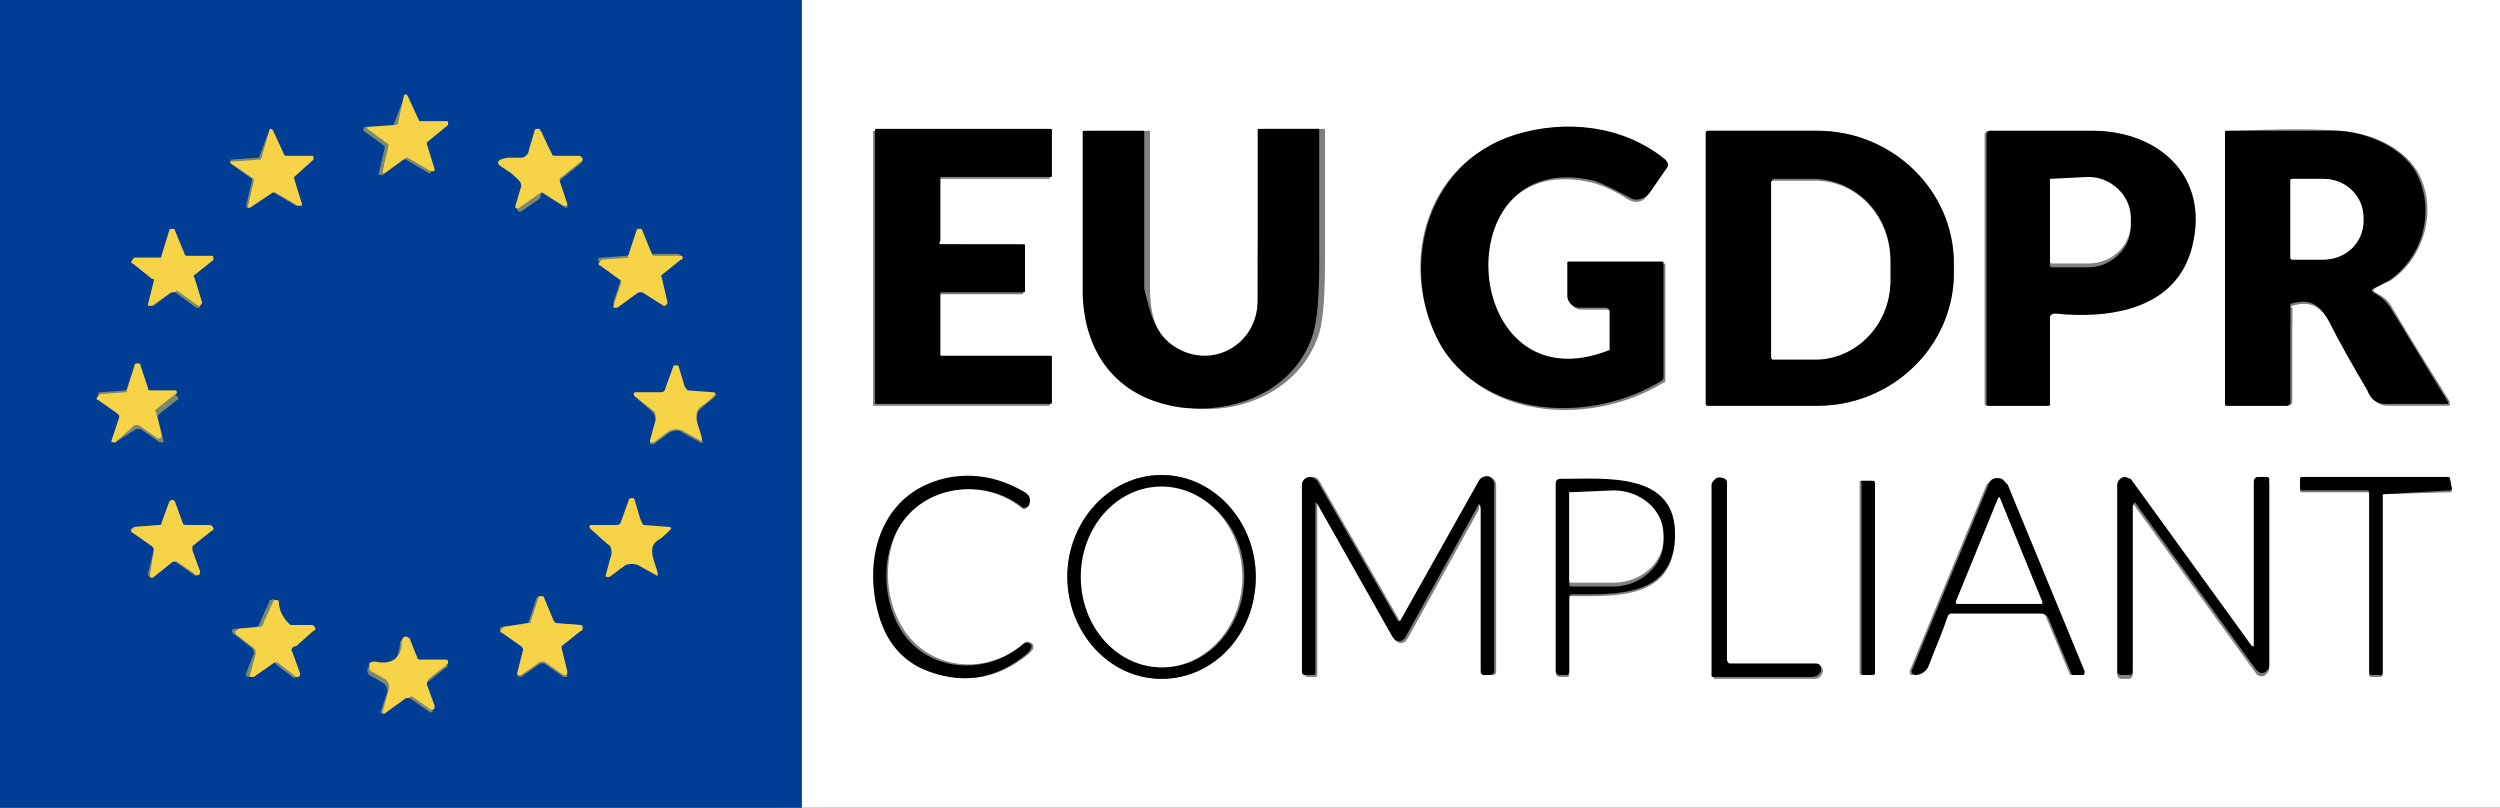 <svg xmlns="http://www.w3.org/2000/svg" xmlns:xlink="http://www.w3.org/1999/xlink" id="Livello_1" x="0px" y="0px" viewBox="0 0 130 42" style="enable-background:new 0 0 130 42;" xml:space="preserve"><rect x="0" y="0" width="130" height="42" fill="#333333" stroke="none"/><style type="text/css">	.st0{fill:none;stroke:#809FCB;stroke-width:2;}	.st1{fill:none;stroke:#7C896F;stroke-width:2;}	.st2{fill:none;stroke:#001F4B;stroke-width:2;}	.st3{fill:none;stroke:#7C6A24;stroke-width:2;}	.st4{fill:none;stroke:#808080;stroke-width:2;}	.st5{fill:#003E96;}	.st6{fill:#FFFFFF;}	.st7{fill:#F7D348;}</style><g>	<path class="st0" d="M41.7,0l0,42"></path>	<path class="st1" d="M21.8,6.3C21.8,6.3,21.7,6.3,21.8,6.3l-0.6-1.3c0-0.1-0.1-0.1-0.1,0   c0,0,0,0-0.1,0.1l-0.5,1.3c0,0,0,0.1-0.1,0.1l-1.4,0.1c-0.1,0-0.1,0.1-0.1,0.1c0,0,0,0.1,0,0.1l1.1,0.8c0,0,0,0.1,0,0.1l-0.3,1.3   c0,0.1,0,0.1,0.1,0.1c0,0,0.1,0,0.1,0l1.1-0.8c0,0,0.1,0,0.1,0l1.2,0.7c0,0,0.1,0,0.1,0c0,0,0-0.1,0-0.1l-0.4-1.3c0,0,0-0.1,0-0.1   l1.1-0.9c0,0,0-0.1,0-0.1c0,0,0,0-0.1,0L21.8,6.3"></path>	<path class="st1" d="M14.8,8.1C14.8,8.1,14.7,8.1,14.8,8.1l-0.6-1.3c0-0.1-0.1-0.1-0.1-0.1   c0,0,0,0-0.1,0.1l-0.5,1.3c0,0,0,0.1-0.1,0.1l-1.4,0.1C12,8.3,12,8.3,12,8.4c0,0,0,0.1,0,0.1l1.1,0.8c0,0,0,0.1,0,0.1l-0.3,1.3   c0,0.1,0,0.1,0.1,0.1c0,0,0.1,0,0.1,0l1.1-0.8c0,0,0.1,0,0.1,0l1.2,0.7c0,0,0.1,0,0.1,0c0,0,0-0.1,0-0.1l-0.4-1.3c0,0,0-0.1,0-0.1   l1-0.9c0,0,0.1-0.1,0-0.1c0,0,0,0-0.1,0L14.8,8.1"></path>	<path class="st1" d="M28.3,10.1l1.1,0.7c0,0,0.1,0,0.1,0c0,0,0-0.1,0-0.1l-0.4-1.2   c0-0.1,0-0.1,0.1-0.2l1-0.8c0.1-0.1,0.1-0.2,0-0.2c0,0-0.1-0.1-0.1-0.1l-1.2,0c-0.1,0-0.2-0.1-0.2-0.1l-0.5-1.2   c0-0.1-0.1-0.1-0.2-0.1c0,0-0.1,0-0.1,0.1l-0.3,1c-0.1,0.2-0.2,0.3-0.4,0.4l-0.7,0c-0.7,0-0.7,0.2-0.1,0.6c0.3,0.1,0.5,0.3,0.7,0.6   c0.1,0.1,0.1,0.2,0.1,0.3l-0.3,1c0,0.1,0,0.2,0.1,0.2c0,0,0.1,0,0.1,0l1-0.7C28.1,10,28.2,10,28.3,10.1"></path>	<path class="st1" d="M32.7,13.2c0,0.1-0.1,0.1-0.1,0.1l-1.4,0.1c-0.1,0-0.1,0.1-0.1,0.1   c0,0,0,0.1,0.1,0.1l1.1,0.8c0,0,0.1,0.1,0,0.1l-0.4,1.2c0,0.1,0,0.1,0.1,0.2c0,0,0.1,0,0.1,0l1.1-0.8c0,0,0.1,0,0.2,0l1.1,0.7   c0.1,0,0.1,0,0.2,0c0,0,0-0.1,0-0.1l-0.3-1.3c0-0.1,0-0.1,0-0.1l1-0.8c0.1,0,0.1-0.1,0-0.2c0,0-0.1-0.1-0.1-0.1l-1.4,0   c-0.1,0-0.1,0-0.1-0.1L33.4,12c0-0.1-0.1-0.1-0.2-0.1c0,0-0.1,0-0.1,0.1L32.7,13.2"></path>	<path class="st1" d="M8.9,15.2c0,0,0.1,0,0.2,0l1.1,0.8c0.1,0,0.1,0,0.2,0c0,0,0-0.1,0-0.1   L10,14.5c0-0.1,0-0.1,0-0.1l1-0.8c0.1,0,0.1-0.1,0-0.2c0,0-0.1,0-0.1,0l-1.3,0c-0.1,0-0.1,0-0.1-0.1L9.1,12c0-0.1-0.1-0.1-0.2-0.1   c0,0-0.1,0-0.1,0.1l-0.4,1.3c0,0.1-0.1,0.1-0.1,0.1l-1.3,0c-0.1,0-0.1,0.1-0.1,0.1c0,0,0,0.1,0.1,0.1l1,0.8c0,0,0.1,0.1,0.1,0.1   l-0.3,1.2c0,0.1,0,0.1,0.1,0.2c0,0,0.1,0,0.1,0L8.9,15.2"></path>	<path class="st1" d="M7.8,20.3c-0.1,0-0.1,0-0.1-0.1L7.3,19c0-0.1-0.1-0.1-0.2-0.1   C7,18.9,7,19,7,19l-0.4,1.2c0,0.1-0.1,0.1-0.1,0.1l-1.3,0.1c-0.1,0-0.1,0.1-0.1,0.2c0,0,0,0.1,0.1,0.1l1,0.7c0,0,0.1,0.1,0.1,0.2   l-0.4,1.2c0,0.1,0,0.2,0.1,0.2C6,23,6,23,6,23l1.1-0.7c0,0,0.1,0,0.2,0l1,0.7c0.1,0,0.2,0,0.2,0c0,0,0-0.1,0-0.1l-0.3-1.2   c0-0.1,0-0.1,0-0.1l1-0.8c0.1,0,0.1-0.1,0-0.2c0,0-0.1-0.1-0.1-0.1L7.8,20.3"></path>	<path class="st1" d="M35.6,20.1l-0.3-1c0-0.1-0.1-0.1-0.2-0.1C35,19,35,19,35,19.1l-0.4,1.1   c0,0.1-0.1,0.2-0.2,0.2l-1.3,0c-0.1,0-0.1,0-0.1,0.1c0,0,0,0.1,0,0.1l0.9,0.8c0.1,0.1,0.2,0.3,0.2,0.5l-0.3,1.1   c0,0.1,0,0.1,0.1,0.1c0,0,0.1,0,0.1,0l0.8-0.6c0.2-0.1,0.5-0.2,0.7,0l0.9,0.5c0.1,0.1,0.2,0,0.1-0.1c0-0.5-0.6-1.3,0-1.7   c0.2-0.2,0.5-0.4,0.7-0.6c0.1-0.1,0.1-0.1-0.1-0.1l-1.3-0.1C35.7,20.3,35.7,20.2,35.6,20.1"></path>	<path class="st1" d="M10,28.6c0-0.1,0-0.1,0-0.2l1-0.8c0.1-0.1,0.1-0.2,0-0.2   c0,0-0.1-0.1-0.1-0.1l-1.2,0c-0.1,0-0.1,0-0.2-0.1l-0.4-1.1C9.1,26,9,26,8.9,26c0,0-0.1,0.1-0.1,0.1l-0.4,1.1   c0,0.1-0.1,0.1-0.1,0.1L7,27.4c-0.1,0-0.2,0.1-0.2,0.2c0,0.1,0,0.1,0.1,0.1l1,0.7C8,28.5,8,28.6,8,28.6l-0.3,1.2   c0,0.1,0,0.2,0.1,0.2c0,0,0.1,0,0.1,0l1-0.8c0.1,0,0.1,0,0.2,0l1,0.7c0.1,0.1,0.2,0,0.2,0c0,0,0-0.1,0-0.1L10,28.6"></path>	<path class="st2" d="M34.6,29.3c0.1-0.1,0.1-0.3,0-0.4c-0.1-0.1-0.1-0.2,0-0.2l0.4-0.7"></path>	<path class="st1" d="M35.1,28l0.3-0.4c0.1-0.1,0-0.2,0-0.2c0,0-0.1,0-0.1,0l-1,0   c-0.2,0-0.4-0.1-0.4-0.3l-0.3-0.8c0-0.1-0.1-0.2-0.2-0.1c-0.1,0-0.1,0.1-0.1,0.1l-0.5,1.1c0,0.1-0.1,0.2-0.2,0.2l-1,0   c-0.1,0-0.2,0.1-0.2,0.2c0,0.1,0,0.1,0.1,0.2l0.9,0.7c0.1,0,0.1,0.1,0.1,0.2L32,29.8c0,0.1,0,0.2,0.1,0.2c0,0,0.1,0,0.1,0l0.7-0.5   c0.2-0.1,0.5-0.2,0.7,0l0.8,0.5c0.1,0,0.1,0,0.2,0c0,0,0,0,0,0c0-0.2,0-0.4-0.1-0.6"></path>	<path class="st3" d="M35.1,28c-0.6,0.3-0.8,0.7-0.5,1.4"></path>	<path class="st1" d="M15.2,33.6l0.9-0.8c0.1-0.1,0.1-0.2,0-0.2c0,0-0.1-0.1-0.1-0.1l-1,0   c-0.1,0-0.2,0-0.2-0.1c-0.3-0.3-0.4-0.7-0.5-1.1c0-0.1-0.1-0.2-0.2-0.1c-0.1,0-0.1,0-0.1,0.1l-0.5,1.1c0,0.1-0.1,0.2-0.2,0.2   l-1.1,0.1c-0.1,0-0.2,0.1-0.1,0.2c0,0,0,0.1,0.1,0.1l0.9,0.7c0.1,0.1,0.1,0.2,0.1,0.3L12.8,35c0,0.1,0,0.2,0.1,0.2c0,0,0.1,0,0.1,0   l1-0.7c0.1-0.1,0.2-0.1,0.3,0l0.9,0.7c0.1,0.1,0.2,0,0.2,0c0,0,0-0.1,0-0.1l-0.4-1.1C15.1,33.8,15.2,33.6,15.2,33.6"></path>	<path class="st1" d="M29.2,33.7c0-0.1,0-0.1,0-0.1l1-0.8c0.1,0,0.1-0.1,0-0.2   c0,0-0.1-0.1-0.1-0.1l-1.3-0.1c-0.1,0-0.1,0-0.1-0.1l-0.5-1.2c0-0.1-0.1-0.1-0.2-0.1c0,0-0.1,0.1-0.1,0.1l-0.4,1.2   c0,0.1-0.1,0.1-0.1,0.1l-1.3,0.2c-0.1,0-0.1,0.1-0.1,0.2c0,0,0,0.1,0.1,0.1l1,0.7c0,0,0.1,0.1,0.1,0.2L26.9,35c0,0.1,0,0.2,0.1,0.2   c0,0,0.1,0,0.1,0l1-0.7c0,0,0.1,0,0.2,0l1,0.7c0.1,0,0.2,0,0.2,0c0,0,0-0.1,0-0.1L29.2,33.7"></path>	<path class="st1" d="M21.3,36.3l1,0.7c0.1,0.1,0.2,0,0.2,0c0,0,0-0.1,0-0.1l-0.4-1.1   c0-0.1,0-0.2,0.1-0.3l1-0.8c0.1,0,0.1-0.1,0-0.2c0,0-0.1,0-0.1,0l-1.3,0c-0.1,0-0.2-0.1-0.2-0.1l-0.4-1c0-0.1-0.2-0.2-0.3-0.1   c-0.1,0-0.1,0.1-0.1,0.2c-0.1,0.9-0.5,1.3-1.4,1.1c-0.1,0-0.3,0.1-0.3,0.2c0,0.1,0,0.2,0.1,0.3l0.7,0.4c0.2,0.1,0.3,0.4,0.2,0.6   L19.8,37c0,0.1,0,0.1,0.1,0.1c0,0,0.1,0,0.1,0l1.1-0.8C21.2,36.3,21.3,36.3,21.3,36.3"></path>	<path class="st4" d="M83.6,18.3c-7.8,3.1-8.7-10.7-0.8-8.8c0.7,0.2,1.3,0.5,1.9,0.9   c0.4,0.2,0.8,0.1,1-0.3l0.9-1.3c0.1-0.1,0.1-0.3-0.1-0.4c-2.2-1.8-5.2-2.1-7.8-1.3c-4.8,1.4-6.1,7.2-3.6,11.1   c2.4,3.7,7.8,3.9,11.4,1.7c0.1,0,0.1-0.1,0.1-0.2l0-5.9c0-0.1,0-0.1-0.1-0.1h-4.8c-0.1,0-0.1,0-0.1,0.1l0,1.7   c0,0.3,0.3,0.6,0.6,0.6l1.4,0c0.1,0,0.2,0.1,0.2,0.2l0,1.9C83.7,18.2,83.7,18.3,83.6,18.3"></path>	<path class="st4" d="M65.4,15.7c0,2.3-2.3,3.6-4.2,2.5c-1.1-0.7-1.4-1.9-1.4-3.2   c0-2.7,0-5.4,0-8.1c0-0.1,0-0.1-0.1-0.1l-3,0c-0.1,0-0.1,0-0.1,0.1c0,2.1,0,4.9,0,8.4c0,3.3,2,5.5,5.2,5.9c2.7,0.4,5.7-0.9,6.7-3.6   c0.3-0.7,0.4-2.1,0.4-4.1c0-2.2,0-4.5,0-6.7c0-0.1,0-0.1-0.1-0.1l-3,0c-0.1,0-0.1,0-0.1,0.1C65.4,9.8,65.4,12.7,65.4,15.7"></path>	<path class="st4" d="M106.8,16.3c2.8,0.3,6.3-0.2,7.1-3.5c0.9-3.7-1.7-6-5.2-6   c-1.8,0-3.5,0-5.3,0c-0.1,0-0.2,0.1-0.2,0.2v14c0,0.1,0.1,0.1,0.1,0.1c0,0,0,0,0,0l3.1,0c0.1,0,0.1,0,0.1-0.1l0-4.5   C106.6,16.4,106.7,16.3,106.8,16.3"></path>	<path class="st4" d="M119.2,15.9c1-0.3,1.5,0.1,2,0.9c0.7,1.2,1.3,2.4,2,3.6   c0.3,0.5,0.6,0.7,0.9,0.7c1,0,2.1,0,3.2,0c0.1,0,0.1,0,0.1-0.1c0,0,0,0,0-0.1c-1-1.6-2-3.2-3-4.9c-0.2-0.4-0.5-0.6-0.9-0.8   c-0.1-0.1-0.1-0.1,0-0.2c0.2-0.2,0.6-0.3,0.8-0.4c1.8-1.2,2.5-3.8,1.4-5.7c-0.8-1.3-2.5-2-4-2.1c-1.1-0.1-3-0.1-5.8,0   c-0.1,0-0.1,0-0.1,0.1l0,14.1c0,0.1,0,0.1,0.1,0.1l3.1,0c0.1,0,0.2-0.1,0.2-0.2l0-4.9C119.1,16,119.1,15.9,119.2,15.9"></path>	<path class="st4" d="M48.9,12.7c-0.1,0-0.1,0-0.1-0.1l0-3.2c0-0.1,0-0.1,0.1-0.1l0,0l5.6,0   c0.1,0,0.1,0,0.1-0.1c0,0,0,0,0,0l0-2.3c0-0.1,0-0.1-0.1-0.1c0,0,0,0,0,0l-9,0c-0.1,0-0.1,0-0.1,0.1c0,0,0,0,0,0l0,14.1   c0,0.1,0,0.1,0.1,0.1h9c0.1,0,0.1,0,0.1-0.1l0-2.3c0-0.1,0-0.1-0.1-0.1c0,0,0,0,0,0l-5.6,0c-0.1,0-0.1,0-0.1-0.1l0-3.1   c0-0.1,0-0.1,0.1-0.1h4.2c0.1,0,0.1,0,0.1-0.1c0,0,0,0,0,0l0-2.3c0-0.1,0-0.1-0.1-0.1L48.9,12.7"></path>	<path class="st4" d="M88.7,6.9l0,14.1c0,0.1,0.1,0.1,0.1,0.1l5.7,0c3.9,0,7.1-3.1,7.1-6.9v-0.5   c0-3.8-3.2-6.9-7.1-6.9c0,0,0,0,0,0l-5.7,0C88.8,6.8,88.7,6.9,88.7,6.9C88.7,6.9,88.7,6.9,88.7,6.9"></path>	<path class="st4" d="M46.7,27.5c1.2-2.3,4.4-2.7,6.4-1.1c0.1,0.1,0.2,0.1,0.3,0c0,0,0,0,0,0   c0.2-0.3,0.1-0.5-0.2-0.7c-1.1-0.8-2.4-1-3.8-0.8C46,25.4,44.8,29,45.8,32c0.4,1.4,1.2,2.3,2.3,2.8c1.9,0.8,3.7,0.6,5.4-0.8   c0.2-0.2,0.3-0.3,0.2-0.5c-0.1-0.1-0.3-0.2-0.4-0.1c0,0,0,0,0,0c-2.1,1.9-5.4,1.4-6.6-1.2C46,30.8,46,28.9,46.7,27.5"></path>	<path class="st4" d="M60.4,35.3c2.7,0,4.9-2.4,4.9-5.3c0-2.9-2.2-5.3-4.9-5.3s-4.9,2.4-4.9,5.3   C55.6,33,57.7,35.3,60.4,35.3"></path>	<path class="st4" d="M89.8,34.4v-9.2c0-0.2-0.1-0.3-0.3-0.3c-0.1,0-0.2,0-0.2,0.1   c-0.1,0.1-0.2,0.2-0.2,0.3c0,3.3,0,6.6,0,9.9c0,0.1,0,0.1,0.1,0.1c1.7,0,3.4,0,5.1,0c0.3,0,0.4-0.1,0.5-0.4c0-0.1-0.1-0.3-0.2-0.3   c0,0,0,0,0,0l-4.5,0C89.9,34.5,89.8,34.4,89.8,34.4"></path>	<path class="st4" d="M111,26.3l6.3,8.7c0.1,0.2,0.4,0.2,0.5,0.1c0.1-0.1,0.2-0.2,0.2-0.3l0-9.7   c0-0.1-0.1-0.1-0.2-0.1l-0.4,0c-0.1,0-0.2,0.1-0.2,0.2l0,8.5c0,0,0,0.1-0.1,0.1c0,0-0.1,0-0.1,0l-6.3-8.7c-0.1-0.2-0.3-0.2-0.5-0.1   c-0.1,0.1-0.1,0.2-0.1,0.3l0,9.8c0,0.1,0.1,0.2,0.2,0.2c0,0,0,0,0,0l0.4,0c0.1,0,0.2-0.1,0.2-0.2l0-8.6   C110.9,26.2,111,26.2,111,26.3"></path>	<path class="st4" d="M123.9,25.7C123.9,25.6,123.9,25.6,123.9,25.7L123.9,25.7l3.5-0.1   c0,0,0.1,0,0.1-0.1c0,0,0,0,0,0l-0.1-0.5c0,0,0-0.1-0.1-0.1l-7.6,0c0,0-0.1,0-0.1,0.1l0,0l0,0.5c0,0,0,0.1,0.1,0.1c0,0,0,0,0,0   l3.4,0c0,0,0.1,0,0.1,0.1l0,0l0,9.4c0,0,0,0.1,0.1,0.1l0.5,0c0,0,0.1,0,0.1-0.1c0,0,0,0,0,0V25.7"></path>	<path class="st4" d="M77,26.5l0,8.4c0,0.1,0.1,0.2,0.2,0.2l0.4,0c0.1,0,0.2,0,0.2-0.2l0-9.7   c0-0.2-0.2-0.4-0.4-0.4c-0.1,0-0.3,0.1-0.4,0.2l-4.1,7.3c0,0,0,0-0.1,0c0,0,0,0,0,0l-4.2-7.3c-0.1-0.2-0.4-0.3-0.6-0.1   c-0.1,0.1-0.2,0.2-0.2,0.4l0,9.7c0,0.1,0.1,0.2,0.2,0.2l0.4,0c0.1,0,0.1-0.1,0.1-0.2l0-8.7c0-0.2,0-0.2,0.1,0l3.9,6.9   c0.1,0.2,0.3,0.3,0.5,0.2c0.1,0,0.1-0.1,0.2-0.2l3.7-6.7C76.9,26.2,77,26.2,77,26.5"></path>	<path class="st4" d="M81.7,31c2.3,0,5.3,0.2,5.4-3c0.1-3.5-3.7-3-6-3c-0.1,0-0.2,0.1-0.2,0.2   l0,9.8c0,0.1,0.1,0.2,0.2,0.2c0,0,0,0,0,0l0.4,0c0.1,0,0.1-0.1,0.1-0.2l0-3.8C81.6,31,81.6,31,81.7,31"></path>	<path class="st4" d="M97.4,25.1c0-0.1-0.1-0.1-0.1-0.1h-0.5c-0.1,0-0.1,0.1-0.1,0.1V35   c0,0.1,0.1,0.1,0.1,0.1h0.5c0.1,0,0.1-0.1,0.1-0.1V25.1"></path>	<path class="st4" d="M106.4,32.1l1.2,2.9c0,0.1,0.1,0.1,0.2,0.1l0.4,0c0.1,0,0.2-0.1,0.1-0.2   l-4-9.7c-0.1-0.3-0.4-0.4-0.7-0.3c-0.1,0.1-0.2,0.2-0.3,0.3l-4,9.7c0,0.1,0,0.2,0.1,0.2c0,0,0,0,0,0c0.3,0,0.6-0.2,0.7-0.5   c0.3-0.9,0.7-1.7,1-2.6c0-0.1,0.1-0.1,0.2-0.1l4.7,0C106.3,31.9,106.4,32,106.4,32.1"></path>	<path class="st4" d="M106.6,9.3l0,4.5c0,0,0,0.1,0.1,0.1l1.9,0c1.2,0,2.2-1,2.2-2.1v-0.3   c0-1.2-1-2.1-2.2-2.1c0,0,0,0,0,0L106.6,9.3C106.6,9.3,106.6,9.3,106.6,9.3"></path>	<path class="st4" d="M119.1,9.4l0,4c0,0.1,0.1,0.1,0.1,0.1l1.6,0c1.2,0,2.1-0.9,2.1-2v-0.2   c0-1.1-1-2-2.1-2c0,0,0,0,0,0l-1.6,0C119.1,9.3,119.1,9.3,119.1,9.4C119.1,9.4,119.1,9.4,119.1,9.4"></path>	<path class="st4" d="M92.1,9.5l0,9c0,0.1,0.1,0.1,0.1,0.1l2.2,0c2.2,0,3.9-1.8,3.9-4.1v-1   c0-2.3-1.7-4.1-3.9-4.2c0,0,0,0,0,0l-2.2,0C92.2,9.3,92.1,9.4,92.1,9.5"></path>	<path class="st4" d="M60.5,34.7c2.3,0,4.2-2.1,4.2-4.7c0,0,0,0,0,0c0-2.6-1.9-4.6-4.2-4.6   c0,0,0,0,0,0c-2.3,0-4.2,2.1-4.2,4.7c0,0,0,0,0,0C56.3,32.6,58.1,34.7,60.5,34.7C60.5,34.7,60.5,34.7,60.5,34.7"></path>	<path class="st4" d="M81.6,25.6l0,4.8c0,0,0,0.1,0.1,0.1l2.2,0c1.4,0,2.6-1.1,2.6-2.3v-0.2   c0-1.3-1.2-2.3-2.6-2.3c0,0,0,0,0,0L81.6,25.6C81.6,25.5,81.6,25.5,81.6,25.6C81.6,25.6,81.6,25.6,81.6,25.6"></path>	<path class="st4" d="M101.7,31.3C101.7,31.4,101.7,31.4,101.7,31.3c0.1,0.1,0.1,0.1,0.1,0.1   h4.3c0,0,0.1,0,0.1-0.1c0,0,0,0,0,0L104,26c0,0-0.1-0.1-0.1,0c0,0,0,0,0,0L101.7,31.3"></path></g><path class="st5" d="M-0.2,0h41.9l0,42H-0.2V0z M21.8,6.3C21.8,6.3,21.7,6.3,21.8,6.3l-0.6-1.3c0-0.1-0.1-0.1-0.1,0c0,0,0,0-0.1,0.1  l-0.5,1.3c0,0,0,0.1-0.1,0.1l-1.4,0.1c-0.1,0-0.1,0.1-0.1,0.1c0,0,0,0.1,0,0.1l1.1,0.8c0,0,0,0.1,0,0.1l-0.3,1.3  c0,0.1,0,0.1,0.1,0.1c0,0,0.1,0,0.1,0l1.1-0.8c0,0,0.1,0,0.1,0l1.2,0.7c0,0,0.1,0,0.1,0c0,0,0-0.1,0-0.1l-0.4-1.3c0,0,0-0.1,0-0.1  l1.1-0.9c0,0,0-0.1,0-0.1c0,0,0,0-0.1,0L21.8,6.3z M14.8,8.1C14.8,8.1,14.7,8.1,14.8,8.1l-0.6-1.3c0-0.1-0.1-0.1-0.1-0.1  c0,0,0,0-0.1,0.1l-0.5,1.3c0,0,0,0.1-0.1,0.1l-1.4,0.1C12,8.3,12,8.3,12,8.4c0,0,0,0.1,0,0.1l1.1,0.8c0,0,0,0.1,0,0.1l-0.3,1.3  c0,0.1,0,0.1,0.1,0.1c0,0,0.1,0,0.1,0l1.1-0.8c0,0,0.1,0,0.1,0l1.2,0.7c0,0,0.1,0,0.1,0c0,0,0-0.1,0-0.1l-0.4-1.3c0,0,0-0.1,0-0.1  l1-0.9c0,0,0.1-0.1,0-0.1c0,0,0,0-0.1,0L14.8,8.1z M28.3,10.1l1.1,0.7c0,0,0.1,0,0.1,0c0,0,0-0.1,0-0.1l-0.4-1.2  c0-0.1,0-0.1,0.1-0.2l1-0.8c0.1-0.1,0.1-0.2,0-0.2c0,0-0.1-0.1-0.1-0.1l-1.2,0c-0.1,0-0.2-0.1-0.2-0.1l-0.5-1.2  c0-0.1-0.1-0.1-0.2-0.1c0,0-0.1,0-0.1,0.1l-0.3,1c-0.1,0.2-0.2,0.3-0.4,0.4l-0.7,0c-0.7,0-0.7,0.2-0.1,0.6c0.3,0.1,0.5,0.3,0.7,0.6  c0.1,0.1,0.1,0.2,0.1,0.3l-0.3,1c0,0.1,0,0.2,0.1,0.2c0,0,0.1,0,0.1,0l1-0.7C28.1,10,28.2,10,28.3,10.1z M32.7,13.2  c0,0.1-0.1,0.1-0.1,0.1l-1.4,0.1c-0.1,0-0.1,0.1-0.1,0.1c0,0,0,0.1,0.1,0.1l1.1,0.8c0,0,0.1,0.1,0,0.1l-0.4,1.2c0,0.1,0,0.1,0.1,0.2  c0,0,0.1,0,0.1,0l1.1-0.8c0,0,0.1,0,0.2,0l1.1,0.7c0.1,0,0.1,0,0.2,0c0,0,0-0.1,0-0.1l-0.3-1.3c0-0.1,0-0.1,0-0.1l1-0.8  c0.1,0,0.1-0.1,0-0.2c0,0-0.1-0.1-0.1-0.1l-1.4,0c-0.1,0-0.1,0-0.1-0.1L33.4,12c0-0.1-0.1-0.1-0.2-0.1c0,0-0.1,0-0.1,0.1L32.7,13.2z   M8.9,15.2c0,0,0.1,0,0.2,0l1.1,0.8c0.1,0,0.1,0,0.2,0c0,0,0-0.1,0-0.1L10,14.5c0-0.1,0-0.1,0-0.1l1-0.8c0.1,0,0.1-0.1,0-0.2  c0,0-0.1,0-0.1,0l-1.3,0c-0.1,0-0.1,0-0.1-0.1L9.1,12c0-0.1-0.1-0.1-0.2-0.1c0,0-0.1,0-0.1,0.1l-0.4,1.3c0,0.1-0.1,0.1-0.1,0.1  l-1.3,0c-0.1,0-0.1,0.1-0.1,0.1c0,0,0,0.1,0.1,0.1l1,0.8c0,0,0.1,0.1,0.1,0.1l-0.3,1.2c0,0.1,0,0.1,0.1,0.2c0,0,0.1,0,0.1,0  L8.9,15.2z M7.8,20.3c-0.1,0-0.1,0-0.1-0.1L7.3,19c0-0.1-0.1-0.1-0.2-0.1C7,18.9,7,19,7,19l-0.4,1.2c0,0.1-0.1,0.1-0.1,0.1l-1.3,0.1  c-0.1,0-0.1,0.1-0.1,0.2c0,0,0,0.1,0.1,0.1l1,0.7c0,0,0.1,0.1,0.1,0.2l-0.4,1.2c0,0.1,0,0.2,0.1,0.2C6,23,6,23,6,23l1.1-0.7  c0,0,0.1,0,0.2,0l1,0.7c0.1,0,0.2,0,0.2,0c0,0,0-0.1,0-0.1l-0.3-1.2c0-0.1,0-0.1,0-0.1l1-0.8c0.1,0,0.1-0.1,0-0.2  c0,0-0.1-0.1-0.1-0.1L7.8,20.3z M35.6,20.1l-0.3-1c0-0.1-0.1-0.1-0.2-0.1C35,19,35,19,35,19.1l-0.4,1.1c0,0.1-0.1,0.2-0.2,0.2  l-1.3,0c-0.1,0-0.1,0-0.1,0.1c0,0,0,0.1,0,0.1l0.9,0.8c0.1,0.1,0.2,0.3,0.2,0.5l-0.3,1.1c0,0.1,0,0.1,0.1,0.1c0,0,0.1,0,0.1,0  l0.8-0.6c0.2-0.1,0.5-0.2,0.7,0l0.9,0.5c0.1,0.1,0.2,0,0.1-0.1c0-0.5-0.6-1.3,0-1.7c0.2-0.2,0.5-0.4,0.7-0.6  c0.1-0.1,0.1-0.1-0.1-0.1l-1.3-0.1C35.7,20.3,35.7,20.2,35.6,20.1z M10,28.6c0-0.1,0-0.1,0-0.2l1-0.8c0.1-0.1,0.1-0.2,0-0.2  c0,0-0.1-0.1-0.1-0.1l-1.2,0c-0.1,0-0.1,0-0.2-0.1l-0.4-1.1C9.1,26,9,26,8.9,26c0,0-0.1,0.1-0.1,0.1l-0.4,1.1c0,0.1-0.1,0.1-0.1,0.1  L7,27.4c-0.1,0-0.2,0.1-0.2,0.2c0,0.1,0,0.1,0.1,0.1l1,0.7C8,28.5,8,28.6,8,28.6l-0.3,1.2c0,0.1,0,0.2,0.1,0.2c0,0,0.1,0,0.1,0  l1-0.8c0.1,0,0.1,0,0.2,0l1,0.7c0.1,0.1,0.2,0,0.2,0c0,0,0-0.1,0-0.1L10,28.6z M15.2,33.6l0.9-0.8c0.1-0.1,0.1-0.2,0-0.2  c0,0-0.1-0.1-0.1-0.1l-1,0c-0.1,0-0.2,0-0.2-0.1c-0.3-0.3-0.4-0.7-0.5-1.1c0-0.1-0.1-0.2-0.2-0.1c-0.1,0-0.1,0-0.1,0.1l-0.5,1.1  c0,0.1-0.1,0.2-0.2,0.2l-1.1,0.1c-0.1,0-0.2,0.1-0.1,0.2c0,0,0,0.1,0.1,0.1l0.9,0.7c0.1,0.1,0.1,0.2,0.1,0.3L12.8,35  c0,0.1,0,0.2,0.1,0.2c0,0,0.1,0,0.1,0l1-0.7c0.1-0.1,0.2-0.1,0.3,0l0.9,0.7c0.1,0.1,0.2,0,0.2,0c0,0,0-0.1,0-0.1l-0.4-1.1  C15.1,33.8,15.2,33.6,15.2,33.6z M29.2,33.7c0-0.1,0-0.1,0-0.1l1-0.8c0.1,0,0.1-0.1,0-0.2c0,0-0.1-0.1-0.1-0.1l-1.3-0.1  c-0.1,0-0.1,0-0.1-0.1l-0.5-1.2c0-0.1-0.1-0.1-0.2-0.1c0,0-0.1,0.1-0.1,0.1l-0.4,1.2c0,0.1-0.1,0.1-0.1,0.1l-1.3,0.2  c-0.1,0-0.1,0.1-0.1,0.2c0,0,0,0.1,0.1,0.1l1,0.7c0,0,0.1,0.1,0.1,0.2L26.9,35c0,0.1,0,0.2,0.1,0.2c0,0,0.1,0,0.1,0l1-0.7  c0,0,0.1,0,0.2,0l1,0.7c0.1,0,0.2,0,0.2,0c0,0,0-0.1,0-0.1L29.2,33.7z M21.3,36.3l1,0.7c0.1,0.1,0.2,0,0.2,0c0,0,0-0.1,0-0.1  l-0.4-1.1c0-0.1,0-0.2,0.1-0.3l1-0.8c0.1,0,0.1-0.1,0-0.2c0,0-0.1,0-0.1,0l-1.3,0c-0.1,0-0.2-0.1-0.2-0.1l-0.4-1  c0-0.1-0.2-0.2-0.3-0.1c-0.1,0-0.1,0.1-0.1,0.2c-0.1,0.9-0.5,1.3-1.4,1.1c-0.1,0-0.3,0.1-0.3,0.2c0,0.1,0,0.2,0.1,0.3l0.7,0.4  c0.2,0.1,0.3,0.4,0.2,0.6L19.8,37c0,0.1,0,0.1,0.1,0.1c0,0,0.1,0,0.1,0l1.1-0.8C21.2,36.3,21.3,36.3,21.3,36.3z"></path><path class="st6" d="M41.7,0h88.4v42H41.7L41.7,0z M83.6,18.3c-7.8,3.1-8.7-10.7-0.8-8.8c0.7,0.2,1.3,0.5,1.9,0.9  c0.4,0.2,0.8,0.1,1-0.3l0.9-1.3c0.1-0.1,0.1-0.3-0.1-0.4c-2.2-1.8-5.2-2.1-7.8-1.3c-4.8,1.4-6.1,7.2-3.6,11.1  c2.4,3.7,7.8,3.9,11.4,1.7c0.1,0,0.1-0.1,0.1-0.2l0-5.9c0-0.1,0-0.1-0.1-0.1h-4.8c-0.1,0-0.1,0-0.1,0.1l0,1.7c0,0.3,0.3,0.6,0.6,0.6  l1.4,0c0.1,0,0.2,0.1,0.2,0.2l0,1.9C83.7,18.2,83.7,18.3,83.6,18.3z M65.4,15.7c0,2.3-2.3,3.6-4.2,2.5c-1.1-0.7-1.4-1.9-1.4-3.2  c0-2.7,0-5.4,0-8.1c0-0.1,0-0.1-0.1-0.1l-3,0c-0.1,0-0.1,0-0.1,0.1c0,2.1,0,4.9,0,8.4c0,3.3,2,5.5,5.2,5.9c2.7,0.4,5.7-0.9,6.7-3.6  c0.3-0.7,0.4-2.1,0.4-4.1c0-2.2,0-4.5,0-6.7c0-0.1,0-0.1-0.1-0.1l-3,0c-0.1,0-0.1,0-0.1,0.1C65.4,9.8,65.4,12.7,65.4,15.7z   M106.8,16.3c2.8,0.3,6.3-0.2,7.1-3.5c0.9-3.7-1.7-6-5.2-6c-1.8,0-3.5,0-5.3,0c-0.1,0-0.2,0.1-0.2,0.2v14c0,0.1,0.1,0.1,0.1,0.1  c0,0,0,0,0,0l3.1,0c0.1,0,0.1,0,0.1-0.1l0-4.5C106.6,16.4,106.7,16.3,106.8,16.3z M119.2,15.9c1-0.3,1.5,0.1,2,0.9  c0.7,1.2,1.3,2.4,2,3.6c0.3,0.5,0.6,0.7,0.9,0.7c1,0,2.1,0,3.2,0c0.1,0,0.1,0,0.1-0.1c0,0,0,0,0-0.1c-1-1.6-2-3.2-3-4.9  c-0.2-0.4-0.5-0.6-0.9-0.8c-0.1-0.1-0.1-0.1,0-0.2c0.2-0.2,0.6-0.3,0.8-0.4c1.8-1.2,2.5-3.8,1.4-5.7c-0.8-1.3-2.5-2-4-2.1  c-1.1-0.1-3-0.1-5.8,0c-0.1,0-0.1,0-0.1,0.1l0,14.1c0,0.1,0,0.1,0.1,0.1l3.1,0c0.1,0,0.2-0.1,0.2-0.2l0-4.9  C119.1,16,119.1,15.9,119.2,15.9z M48.9,12.7c-0.1,0-0.1,0-0.1-0.1l0-3.2c0-0.1,0-0.1,0.1-0.1l0,0l5.6,0c0.1,0,0.1,0,0.1-0.1  c0,0,0,0,0,0l0-2.3c0-0.1,0-0.1-0.1-0.1c0,0,0,0,0,0l-9,0c-0.1,0-0.1,0-0.1,0.1c0,0,0,0,0,0l0,14.1c0,0.1,0,0.1,0.1,0.1h9  c0.1,0,0.1,0,0.1-0.1l0-2.3c0-0.1,0-0.1-0.1-0.1c0,0,0,0,0,0l-5.6,0c-0.1,0-0.1,0-0.1-0.1l0-3.1c0-0.1,0-0.1,0.1-0.1h4.2  c0.1,0,0.1,0,0.1-0.1c0,0,0,0,0,0l0-2.3c0-0.1,0-0.1-0.1-0.1L48.9,12.7z M88.7,6.9l0,14.1c0,0.1,0.1,0.1,0.1,0.1l5.7,0  c3.9,0,7.1-3.1,7.1-6.9v-0.5c0-3.8-3.2-6.9-7.1-6.9c0,0,0,0,0,0l-5.7,0C88.8,6.8,88.7,6.9,88.7,6.9C88.7,6.9,88.7,6.9,88.7,6.9z   M46.7,27.5c1.2-2.3,4.4-2.7,6.4-1.1c0.1,0.1,0.2,0.1,0.3,0c0,0,0,0,0,0c0.2-0.3,0.1-0.5-0.2-0.7c-1.1-0.8-2.4-1-3.8-0.8  C46,25.4,44.8,29,45.8,32c0.4,1.4,1.2,2.3,2.3,2.8c1.9,0.8,3.7,0.6,5.4-0.8c0.2-0.2,0.3-0.3,0.2-0.5c-0.1-0.1-0.3-0.2-0.4-0.1  c0,0,0,0,0,0c-2.1,1.9-5.4,1.4-6.6-1.2C46,30.8,46,28.9,46.7,27.5z M60.4,35.3c2.7,0,4.9-2.4,4.9-5.3c0-2.9-2.2-5.3-4.9-5.3  s-4.9,2.4-4.9,5.3C55.6,33,57.7,35.3,60.4,35.3z M89.8,34.4v-9.2c0-0.2-0.1-0.3-0.3-0.3c-0.1,0-0.2,0-0.2,0.1  c-0.1,0.1-0.2,0.2-0.2,0.3c0,3.3,0,6.6,0,9.9c0,0.1,0,0.1,0.1,0.1c1.7,0,3.4,0,5.1,0c0.3,0,0.4-0.1,0.5-0.4c0-0.1-0.1-0.3-0.2-0.3  c0,0,0,0,0,0l-4.5,0C89.9,34.5,89.8,34.4,89.8,34.4z M111,26.3l6.3,8.7c0.1,0.2,0.4,0.2,0.5,0.1c0.1-0.1,0.2-0.2,0.2-0.3l0-9.7  c0-0.1-0.1-0.1-0.2-0.1l-0.4,0c-0.1,0-0.2,0.1-0.2,0.2l0,8.5c0,0,0,0.1-0.1,0.1c0,0-0.1,0-0.1,0l-6.3-8.7c-0.1-0.2-0.3-0.2-0.5-0.1  c-0.1,0.1-0.1,0.2-0.1,0.3l0,9.8c0,0.1,0.1,0.2,0.2,0.2c0,0,0,0,0,0l0.4,0c0.1,0,0.2-0.1,0.2-0.2l0-8.6  C110.9,26.2,111,26.2,111,26.3z M123.9,25.7C123.9,25.6,123.9,25.6,123.9,25.7L123.9,25.7l3.5-0.1c0,0,0.1,0,0.1-0.1c0,0,0,0,0,0  l-0.1-0.5c0,0,0-0.1-0.1-0.1l-7.6,0c0,0-0.1,0-0.1,0.1l0,0l0,0.5c0,0,0,0.1,0.1,0.1c0,0,0,0,0,0l3.4,0c0,0,0.1,0,0.1,0.1l0,0l0,9.4  c0,0,0,0.1,0.1,0.1l0.5,0c0,0,0.1,0,0.1-0.1c0,0,0,0,0,0V25.7z M77,26.5l0,8.4c0,0.1,0.1,0.2,0.2,0.2l0.4,0c0.1,0,0.2,0,0.2-0.2  l0-9.7c0-0.2-0.2-0.4-0.4-0.4c-0.1,0-0.3,0.1-0.4,0.2l-4.1,7.3c0,0,0,0-0.1,0c0,0,0,0,0,0l-4.2-7.3c-0.1-0.2-0.4-0.3-0.6-0.1  c-0.1,0.1-0.2,0.2-0.2,0.4l0,9.7c0,0.1,0.1,0.2,0.2,0.2l0.4,0c0.1,0,0.1-0.1,0.1-0.2l0-8.7c0-0.2,0-0.2,0.1,0l3.9,6.9  c0.1,0.2,0.3,0.3,0.5,0.2c0.1,0,0.1-0.1,0.2-0.2l3.7-6.7C76.9,26.2,77,26.2,77,26.5z M81.7,31c2.3,0,5.3,0.2,5.4-3  c0.1-3.5-3.7-3-6-3c-0.1,0-0.2,0.1-0.2,0.2l0,9.8c0,0.1,0.1,0.2,0.2,0.2c0,0,0,0,0,0l0.4,0c0.1,0,0.1-0.1,0.1-0.2l0-3.8  C81.6,31,81.6,31,81.7,31z M97.4,25.1c0-0.1-0.1-0.1-0.1-0.1h-0.5c-0.1,0-0.1,0.1-0.1,0.1V35c0,0.1,0.1,0.1,0.1,0.1h0.5  c0.1,0,0.1-0.1,0.1-0.1V25.1z M106.4,32.1l1.2,2.9c0,0.1,0.1,0.1,0.2,0.1l0.4,0c0.1,0,0.2-0.1,0.1-0.2l-4-9.7  c-0.1-0.3-0.4-0.4-0.7-0.3c-0.1,0.1-0.2,0.2-0.3,0.3l-4,9.7c0,0.1,0,0.2,0.1,0.2c0,0,0,0,0,0c0.3,0,0.6-0.2,0.7-0.5  c0.3-0.9,0.7-1.7,1-2.6c0-0.1,0.1-0.1,0.2-0.1l4.7,0C106.3,31.9,106.4,32,106.4,32.1z"></path><path class="st7" d="M21.8,6.3l1.4,0c0.1,0,0.1,0,0.1,0.1c0,0,0,0.1,0,0.1l-1.1,0.9c0,0,0,0.1,0,0.1l0.4,1.3c0,0.1,0,0.1-0.1,0.1  c0,0-0.1,0-0.1,0l-1.2-0.7c0,0-0.1,0-0.1,0L20,9c0,0-0.1,0-0.1,0c0,0,0-0.1,0-0.1l0.3-1.3c0,0,0-0.1,0-0.1l-1.1-0.8c0,0,0-0.1,0-0.1  c0,0,0,0,0.1,0l1.4-0.1c0,0,0.1,0,0.1-0.1L21,5c0-0.1,0.1-0.1,0.1-0.1c0,0,0,0,0.1,0.1L21.8,6.3C21.7,6.3,21.8,6.3,21.8,6.3z"></path><path d="M83.7,18.1l0-1.9c0-0.1-0.1-0.2-0.2-0.2l-1.4,0c-0.3,0-0.6-0.3-0.6-0.6l0-1.7c0-0.1,0-0.1,0.1-0.1h4.8c0.1,0,0.1,0,0.1,0.1  l0,5.9c0,0.1,0,0.1-0.1,0.2c-3.6,2.2-9,2-11.4-1.7C72.7,14.2,74,8.5,78.8,7c2.6-0.8,5.6-0.5,7.8,1.3c0.1,0.1,0.2,0.3,0.1,0.4  l-0.9,1.3c-0.2,0.3-0.7,0.5-1,0.3c-0.6-0.3-1.3-0.7-1.9-0.9c-7.9-1.9-7,11.9,0.8,8.8C83.7,18.3,83.7,18.2,83.7,18.1z"></path><path class="st7" d="M14.8,8.1l1.4,0c0.1,0,0.1,0,0.1,0.1c0,0,0,0.1,0,0.1l-1,0.9c0,0,0,0.1,0,0.1l0.4,1.3c0,0.1,0,0.1-0.1,0.1  c0,0-0.1,0-0.1,0l-1.2-0.7c0,0-0.1,0-0.1,0L13,10.8c0,0-0.1,0-0.1,0c0,0,0-0.1,0-0.1l0.3-1.3c0,0,0-0.1,0-0.1L12,8.5  c0,0-0.1-0.1,0-0.1c0,0,0,0,0.1,0l1.4-0.1c0,0,0.1,0,0.1-0.1L14,6.8c0-0.1,0.1-0.1,0.1-0.1c0,0,0,0,0.1,0.1L14.8,8.1  C14.7,8.1,14.8,8.1,14.8,8.1z"></path><path class="st7" d="M28,10.1l-1,0.7c-0.1,0.1-0.2,0-0.2,0c0,0,0-0.1,0-0.1l0.3-1c0-0.1,0-0.2-0.1-0.3c-0.2-0.2-0.4-0.4-0.7-0.6  c-0.6-0.3-0.5-0.5,0.1-0.6l0.7,0c0.2,0,0.4-0.2,0.4-0.4l0.3-1c0-0.1,0.1-0.1,0.2-0.1c0,0,0.1,0,0.1,0.1L28.7,8  c0,0.1,0.1,0.1,0.2,0.1l1.2,0c0.1,0,0.2,0.1,0.2,0.2c0,0,0,0.1-0.1,0.1l-1,0.8c-0.1,0-0.1,0.1-0.1,0.2l0.4,1.2c0,0.1,0,0.1-0.1,0.1  c0,0-0.1,0-0.1,0l-1.1-0.7C28.2,10,28.1,10,28,10.1z"></path><path d="M61.2,18.1c1.9,1.1,4.2-0.2,4.2-2.5c0-2.9,0-5.8,0-8.8c0-0.1,0-0.1,0.1-0.1l3,0c0.1,0,0.1,0,0.1,0.1c0,2.2,0,4.5,0,6.7  c0,2-0.1,3.3-0.4,4.1c-1,2.7-3.9,3.9-6.7,3.6c-3.2-0.4-5.1-2.6-5.2-5.9c0-3.4,0-6.2,0-8.4c0-0.1,0-0.1,0.1-0.1l3,0  c0.1,0,0.1,0,0.1,0.1c0,2.7,0,5.4,0,8.1C59.8,16.2,60,17.4,61.2,18.1z"></path><path d="M106.6,16.5l0,4.5c0,0.1,0,0.1-0.1,0.1l-3.1,0c-0.1,0-0.1-0.1-0.1-0.1c0,0,0,0,0,0V7c0-0.1,0.1-0.2,0.2-0.2  c1.7,0,3.5,0,5.3,0c3.5,0,6.1,2.4,5.2,6c-0.8,3.3-4.3,3.8-7.1,3.5C106.7,16.3,106.6,16.4,106.6,16.5z M106.6,9.3l0,4.5  c0,0,0,0.1,0.1,0.1l1.9,0c1.2,0,2.2-1,2.2-2.1v-0.3c0-1.2-1-2.1-2.2-2.1c0,0,0,0,0,0L106.6,9.3C106.6,9.3,106.6,9.3,106.6,9.3z"></path><path d="M119.1,16l0,4.9c0,0.1-0.1,0.2-0.2,0.2l-3.1,0c-0.1,0-0.1,0-0.1-0.1l0-14.1c0-0.1,0-0.1,0.1-0.1c2.8,0,4.7,0,5.8,0  c1.5,0.1,3.2,0.8,4,2.1c1.1,2,0.4,4.5-1.4,5.7c-0.2,0.1-0.5,0.3-0.8,0.4c-0.1,0.1-0.1,0.1,0,0.2c0.4,0.2,0.7,0.5,0.9,0.8  c1,1.6,2,3.3,3,4.9c0,0,0,0.1,0,0.1c0,0,0,0-0.1,0c-1.1,0-2.1,0-3.2,0c-0.4,0-0.7-0.2-0.9-0.7c-0.7-1.2-1.4-2.4-2-3.6  c-0.5-0.9-1-1.2-2-0.9C119.1,15.9,119.1,16,119.1,16z M119.1,9.4l0,4c0,0.1,0.1,0.1,0.1,0.1l1.6,0c1.2,0,2.1-0.9,2.1-2v-0.2  c0-1.1-1-2-2.1-2c0,0,0,0,0,0l-1.6,0C119.1,9.3,119.1,9.3,119.1,9.4C119.1,9.4,119.1,9.4,119.1,9.4z"></path><path d="M48.9,12.7l4.3,0c0.1,0,0.1,0,0.1,0.1l0,2.3c0,0.1,0,0.1-0.1,0.1c0,0,0,0,0,0h-4.2c-0.1,0-0.1,0-0.1,0.1l0,3.1  c0,0.1,0,0.1,0.1,0.1l5.6,0c0.1,0,0.1,0,0.1,0.1v0l0,2.3c0,0.1,0,0.1-0.1,0.1h-9c-0.1,0-0.1,0-0.1-0.1l0-14.1c0-0.1,0-0.1,0.1-0.1  c0,0,0,0,0,0l9,0c0.1,0,0.1,0,0.1,0.1c0,0,0,0,0,0l0,2.3c0,0.1,0,0.1-0.1,0.1c0,0,0,0,0,0l-5.6,0c-0.1,0-0.1,0-0.1,0.1v0l0,3.2  C48.8,12.7,48.9,12.7,48.9,12.7z"></path><path d="M88.7,6.9c0-0.1,0.1-0.1,0.1-0.1c0,0,0,0,0,0l5.7,0c3.9,0,7.1,3.1,7.1,6.9c0,0,0,0,0,0v0.5c0,3.8-3.2,6.9-7.1,6.9l-5.7,0  c-0.1,0-0.1-0.1-0.1-0.1L88.7,6.9z M92.1,9.5l0,9c0,0.1,0.1,0.1,0.1,0.1l2.2,0c2.2,0,3.9-1.8,3.9-4.1v-1c0-2.3-1.7-4.1-3.9-4.2  c0,0,0,0,0,0l-2.2,0C92.2,9.3,92.1,9.4,92.1,9.5z"></path><path class="st6" d="M106.6,9.3C106.6,9.3,106.6,9.3,106.6,9.3l2-0.1c1.2,0,2.2,1,2.2,2.1c0,0,0,0,0,0v0.3c0,1.2-1,2.1-2.2,2.1  l-1.9,0c0,0-0.1,0-0.1-0.1L106.6,9.3z"></path><path class="st6" d="M119.1,9.4c0-0.1,0.1-0.1,0.1-0.1c0,0,0,0,0,0l1.6,0c1.2,0,2.1,0.9,2.1,2c0,0,0,0,0,0v0.2c0,1.1-0.9,2-2.1,2  l-1.6,0c-0.1,0-0.1-0.1-0.1-0.1L119.1,9.4z"></path><path class="st6" d="M92.1,9.5c0-0.1,0.1-0.1,0.1-0.1l2.2,0c2.2,0,3.9,1.9,3.9,4.2c0,0,0,0,0,0v1c0,2.3-1.8,4.1-3.9,4.1l-2.2,0  c-0.1,0-0.1-0.1-0.1-0.1L92.1,9.5z"></path><path class="st7" d="M32.7,13.2l0.4-1.2c0-0.1,0.1-0.1,0.2-0.1c0,0,0.1,0,0.1,0.1l0.5,1.2c0,0.1,0.1,0.1,0.1,0.1l1.4,0  c0.1,0,0.1,0.1,0.1,0.1c0,0,0,0.1-0.1,0.1l-1,0.8c0,0-0.1,0.1,0,0.1l0.3,1.3c0,0.1,0,0.1-0.1,0.2c0,0-0.1,0-0.1,0l-1.1-0.7  c0,0-0.1,0-0.2,0L32.1,16c-0.1,0-0.1,0-0.2,0c0,0,0-0.1,0-0.1l0.4-1.2c0-0.1,0-0.1,0-0.1l-1.1-0.8c-0.1,0-0.1-0.1,0-0.2  c0,0,0.1-0.1,0.1-0.1l1.4-0.1C32.6,13.3,32.7,13.3,32.7,13.2z"></path><path class="st7" d="M8.9,15.2l-1,0.7c-0.1,0-0.1,0-0.2,0c0,0,0-0.1,0-0.1L8,14.6c0-0.1,0-0.1-0.1-0.1l-1-0.8c-0.1,0-0.1-0.1,0-0.2  c0,0,0.1-0.1,0.1-0.1l1.3,0c0.1,0,0.1,0,0.1-0.1L8.8,12c0-0.1,0.1-0.1,0.2-0.1c0,0,0.1,0,0.1,0.1l0.5,1.2c0,0.1,0.1,0.1,0.1,0.1  l1.3,0c0.1,0,0.1,0.1,0.1,0.1c0,0,0,0.1,0,0.1l-1,0.8c0,0-0.1,0.1,0,0.1l0.4,1.3c0,0.1,0,0.1-0.1,0.2c0,0-0.1,0-0.1,0l-1.1-0.8  C9.1,15.2,9,15.2,8.9,15.2z"></path><path class="st7" d="M7.8,20.3l1.3,0c0.1,0,0.1,0.1,0.1,0.1c0,0,0,0.1-0.1,0.1l-1,0.8c0,0-0.1,0.1,0,0.1l0.3,1.2  c0,0.1,0,0.2-0.1,0.2c0,0-0.1,0-0.1,0l-1-0.7c0,0-0.1,0-0.2,0L6,23c-0.1,0-0.2,0-0.2,0c0,0,0-0.1,0-0.1l0.4-1.2c0-0.1,0-0.1-0.1-0.2  l-1-0.7c-0.1,0-0.1-0.1,0-0.2c0,0,0.1-0.1,0.1-0.1l1.3-0.1c0.1,0,0.1,0,0.1-0.1L7,19c0-0.1,0.1-0.1,0.2-0.1c0,0,0.1,0,0.1,0.1  l0.4,1.2C7.7,20.3,7.7,20.3,7.8,20.3z"></path><path class="st7" d="M35.8,20.3l1.3,0.1c0.1,0,0.1,0.1,0.1,0.1c-0.2,0.2-0.5,0.5-0.7,0.6c-0.6,0.4-0.1,1.2,0,1.7  c0,0.1,0,0.2-0.1,0.1l-0.9-0.5c-0.2-0.1-0.5-0.1-0.7,0L34,23c0,0-0.1,0-0.2,0c0,0,0-0.1,0-0.1l0.3-1.1c0-0.2,0-0.4-0.2-0.5L33,20.6  c0,0-0.1-0.1,0-0.2c0,0,0.1,0,0.1,0l1.3,0c0.1,0,0.2-0.1,0.2-0.2l0.4-1.1c0-0.1,0.1-0.1,0.2-0.1c0.1,0,0.1,0.1,0.1,0.1l0.3,1  C35.7,20.2,35.7,20.3,35.8,20.3z"></path><path d="M46.7,27.5c-0.8,1.4-0.8,3.3-0.1,4.8c1.2,2.6,4.5,3,6.6,1.2c0.1-0.1,0.3-0.1,0.4,0c0,0,0,0,0,0c0.1,0.1,0,0.3-0.2,0.5  c-1.7,1.4-3.5,1.6-5.4,0.8c-1.1-0.5-1.9-1.4-2.3-2.8c-0.9-3.1,0.2-6.6,3.8-7.2c1.4-0.2,2.6,0.1,3.8,0.8c0.3,0.2,0.3,0.4,0.2,0.7  c-0.1,0.1-0.2,0.1-0.3,0.1c0,0,0,0,0,0C51.2,24.8,48,25.2,46.7,27.5z"></path><path d="M60.4,35.3c-2.7,0-4.9-2.4-4.9-5.3c0-2.9,2.2-5.3,4.9-5.3s4.9,2.4,4.9,5.3C65.3,33,63.1,35.3,60.4,35.3z M60.5,34.7  c2.3,0,4.2-2.1,4.2-4.7c0,0,0,0,0,0c0-2.6-1.9-4.6-4.2-4.6c0,0,0,0,0,0c-2.3,0-4.2,2.1-4.2,4.7c0,0,0,0,0,0  C56.3,32.6,58.1,34.7,60.5,34.7C60.5,34.7,60.5,34.7,60.5,34.7z"></path><path d="M89.9,34.5l4.5,0c0.2,0,0.3,0.1,0.3,0.3c0,0,0,0,0,0c0,0.2-0.2,0.4-0.5,0.4c-1.7,0-3.4,0-5.1,0c-0.1,0-0.1,0-0.1-0.1  c0-3.3,0-6.6,0-9.9c0-0.1,0.1-0.2,0.2-0.3c0.1-0.1,0.3-0.1,0.5,0c0.1,0.1,0.1,0.1,0.1,0.2v9.2C89.8,34.4,89.9,34.5,89.9,34.5z"></path><path d="M110.9,26.3l0,8.6c0,0.1,0,0.2-0.2,0.2l-0.4,0c-0.1,0-0.2-0.1-0.2-0.1c0,0,0,0,0,0l0-9.8c0-0.2,0.2-0.4,0.4-0.4  c0.1,0,0.2,0.1,0.3,0.1l6.3,8.7c0,0,0.1,0,0.1,0c0,0,0,0,0-0.1l0-8.5c0-0.1,0.1-0.2,0.2-0.2l0.4,0c0.1,0,0.2,0,0.2,0.1l0,9.7  c0,0.2-0.2,0.4-0.4,0.4c-0.1,0-0.2-0.1-0.3-0.2l-6.3-8.7C111,26.2,110.9,26.2,110.9,26.3z"></path><path d="M123.9,25.7V35c0,0,0,0.1-0.1,0.1l0,0l-0.5,0c0,0-0.1,0-0.1-0.1l0-9.4c0,0,0-0.1-0.1-0.1l0,0l-3.4,0c0,0-0.1,0-0.1-0.1  c0,0,0,0,0,0l0-0.5c0,0,0-0.1,0.1-0.1l0,0l7.6,0c0,0,0.1,0,0.1,0.1l0.1,0.5c0,0,0,0.1-0.1,0.1c0,0,0,0,0,0L123.9,25.7  C123.9,25.6,123.9,25.6,123.9,25.7L123.9,25.7z"></path><path d="M77,26.5c0-0.3-0.1-0.4-0.2-0.1l-3.7,6.7c-0.1,0.2-0.3,0.3-0.5,0.2c-0.1,0-0.1-0.1-0.2-0.2l-3.9-6.9c-0.1-0.1-0.1-0.1-0.1,0  l0,8.7c0,0.1,0,0.2-0.1,0.2l-0.4,0c-0.1,0-0.2,0-0.2-0.2l0-9.7c0-0.2,0.2-0.4,0.4-0.4c0.1,0,0.3,0.1,0.4,0.2l4.2,7.3c0,0,0,0,0.1,0  c0,0,0,0,0,0l4.1-7.3c0.1-0.2,0.4-0.3,0.6-0.2c0.1,0.1,0.2,0.2,0.2,0.4l0,9.7c0,0.1-0.1,0.2-0.2,0.2l-0.4,0C77.1,35.1,77,35,77,35  L77,26.5z"></path><path d="M81.6,31.1l0,3.8c0,0.1,0,0.1-0.1,0.2l-0.4,0c-0.1,0-0.2-0.1-0.2-0.2c0,0,0,0,0,0l0-9.8c0-0.1,0.1-0.2,0.2-0.2  c2.4,0,6.1-0.4,6,3c-0.1,3.2-3.1,3-5.4,3C81.6,31,81.6,31,81.6,31.1z M81.6,25.6l0,4.8c0,0,0,0.1,0.1,0.1l2.2,0  c1.4,0,2.6-1.1,2.6-2.3v-0.2c0-1.3-1.2-2.3-2.6-2.3c0,0,0,0,0,0L81.6,25.6C81.6,25.5,81.6,25.5,81.6,25.6  C81.6,25.6,81.6,25.6,81.6,25.6z"></path><path d="M96.9,25h0.5c0.1,0,0.1,0.1,0.1,0.1V35c0,0.1-0.1,0.1-0.1,0.1h-0.5c-0.1,0-0.1-0.1-0.1-0.1v-9.9C96.7,25,96.8,25,96.9,25z"></path><path d="M106.2,31.9l-4.7,0c-0.1,0-0.1,0-0.2,0.1c-0.3,0.9-0.7,1.8-1,2.6c-0.1,0.3-0.4,0.5-0.7,0.5c-0.1,0-0.2-0.1-0.2-0.2  c0,0,0,0,0,0l4-9.7c0.1-0.3,0.4-0.4,0.7-0.3c0.1,0.1,0.2,0.2,0.3,0.3l4,9.7c0,0.1,0,0.2-0.1,0.2l-0.4,0c-0.1,0-0.2,0-0.2-0.1  l-1.2-2.9C106.4,32,106.3,31.9,106.2,31.9z M101.7,31.3C101.7,31.4,101.7,31.4,101.7,31.3c0.1,0.1,0.1,0.1,0.1,0.1h4.3  c0,0,0.1,0,0.1-0.1c0,0,0,0,0,0L104,26c0,0-0.1-0.1-0.1,0c0,0,0,0,0,0L101.7,31.3z"></path><ellipse transform="matrix(1 -3.490598e-03 3.490598e-03 1 -0.104 0.211)" class="st6" cx="60.4" cy="30" rx="4.2" ry="4.7"></ellipse><path class="st6" d="M81.6,25.6C81.6,25.5,81.6,25.5,81.6,25.6C81.6,25.5,81.6,25.5,81.6,25.6l2.3-0.1c1.4,0,2.6,1,2.6,2.3  c0,0,0,0,0,0v0.2c0,1.3-1.2,2.3-2.6,2.3l-2.2,0c0,0-0.1,0-0.1-0.1L81.6,25.6z"></path><path class="st6" d="M101.7,31.3l2.2-5.4c0,0,0.1-0.1,0.1,0c0,0,0,0,0,0l2.2,5.4c0,0,0,0.1,0,0.1c0,0,0,0,0,0h-4.3  C101.7,31.4,101.7,31.4,101.7,31.3C101.7,31.4,101.7,31.3,101.7,31.3z"></path><path class="st7" d="M10,28.6l0.4,1.1c0,0.1,0,0.2-0.1,0.2c0,0-0.1,0-0.1,0l-1-0.7c-0.1,0-0.1,0-0.2,0l-1,0.8c-0.1,0.1-0.2,0-0.2,0  c0,0,0-0.1,0-0.1L8,28.6c0-0.1,0-0.1-0.1-0.2l-1-0.7c-0.1-0.1-0.1-0.2,0-0.2c0,0,0.1-0.1,0.1-0.1l1.3-0.1c0.1,0,0.1,0,0.1-0.1  l0.4-1.1C8.9,26,8.9,26,9,26c0,0,0.1,0.1,0.1,0.1l0.4,1.1c0,0.1,0.1,0.1,0.2,0.1l1.2,0c0.1,0,0.2,0.1,0.2,0.2c0,0,0,0.1-0.1,0.1  l-1,0.8C10,28.5,10,28.6,10,28.6z"></path><path class="st7" d="M15.2,33.9l0.4,1.1c0,0.1,0,0.2-0.1,0.2c-0.1,0-0.1,0-0.1,0l-0.9-0.7c-0.1-0.1-0.2-0.1-0.3,0l-1,0.7  c-0.1,0-0.2,0-0.2,0c0,0,0-0.1,0-0.1l0.3-1.1c0-0.1,0-0.2-0.1-0.3l-0.9-0.7c-0.1-0.1-0.1-0.2,0-0.2c0,0,0.1-0.1,0.1-0.1l1.1-0.1  c0.1,0,0.2-0.1,0.2-0.2l0.5-1.1c0-0.1,0.1-0.1,0.2-0.1c0.1,0,0.1,0.1,0.1,0.1c0,0.4,0.2,0.8,0.5,1.1c0.1,0.1,0.1,0.1,0.2,0.1l1,0  c0.1,0,0.2,0.1,0.2,0.2c0,0,0,0.1-0.1,0.1l-0.9,0.8C15.2,33.6,15.1,33.8,15.2,33.9z"></path><path class="st7" d="M29.2,33.7l0.3,1.2c0,0.1,0,0.2-0.1,0.2c0,0-0.1,0-0.1,0l-1-0.7c0,0-0.1,0-0.2,0l-1,0.7c-0.1,0-0.2,0-0.2,0  c0,0,0-0.1,0-0.1l0.3-1.2c0-0.1,0-0.1-0.1-0.2l-1-0.7c-0.1,0-0.1-0.1,0-0.2c0,0,0.1-0.1,0.1-0.1l1.3-0.2c0.1,0,0.1,0,0.1-0.1  l0.4-1.2c0-0.1,0.1-0.1,0.2-0.1c0,0,0.1,0,0.1,0.1l0.5,1.2c0,0,0.1,0.1,0.1,0.1l1.3,0.1c0.1,0,0.1,0.1,0.1,0.2c0,0,0,0.1-0.1,0.1  l-1,0.8C29.2,33.6,29.2,33.6,29.2,33.7z"></path><path class="st7" d="M21.1,36.3L20,37.1c0,0-0.1,0-0.1,0c0,0,0-0.1,0-0.1l0.3-1.1c0.1-0.2,0-0.5-0.2-0.6l-0.7-0.4  c-0.1-0.1-0.1-0.2-0.1-0.4c0.1-0.1,0.2-0.1,0.3-0.1c0.9,0.2,1.4-0.2,1.4-1.1c0-0.1,0.1-0.2,0.2-0.2c0.1,0,0.2,0.1,0.2,0.1l0.4,1  c0,0.1,0.1,0.1,0.2,0.1l1.3,0c0.1,0,0.1,0.1,0.1,0.1c0,0,0,0.1,0,0.1l-1,0.8c-0.1,0.1-0.1,0.2-0.1,0.3l0.4,1.1c0,0.1,0,0.2-0.1,0.2  c-0.1,0-0.1,0-0.1,0l-1-0.7C21.3,36.3,21.2,36.3,21.1,36.3z"></path><path class="st7" d="M33.5,27.3l1.3,0.1c0.1,0,0.1,0.1,0.1,0.1c-0.2,0.2-0.5,0.5-0.7,0.6c-0.6,0.4-0.1,1.2,0,1.7  c0,0.1,0,0.2-0.1,0.1l-0.9-0.5c-0.2-0.1-0.5-0.1-0.7,0L31.7,30c0,0-0.1,0-0.2,0c0,0,0-0.1,0-0.1l0.3-1.1c0-0.2,0-0.4-0.2-0.5  l-0.9-0.8c0,0-0.1-0.1,0-0.2c0,0,0.1,0,0.1,0l1.3,0c0.1,0,0.2-0.1,0.2-0.2l0.4-1.1c0-0.1,0.1-0.1,0.2-0.1c0.1,0,0.1,0.1,0.1,0.1  l0.3,1C33.4,27.2,33.4,27.3,33.5,27.3z"></path></svg>